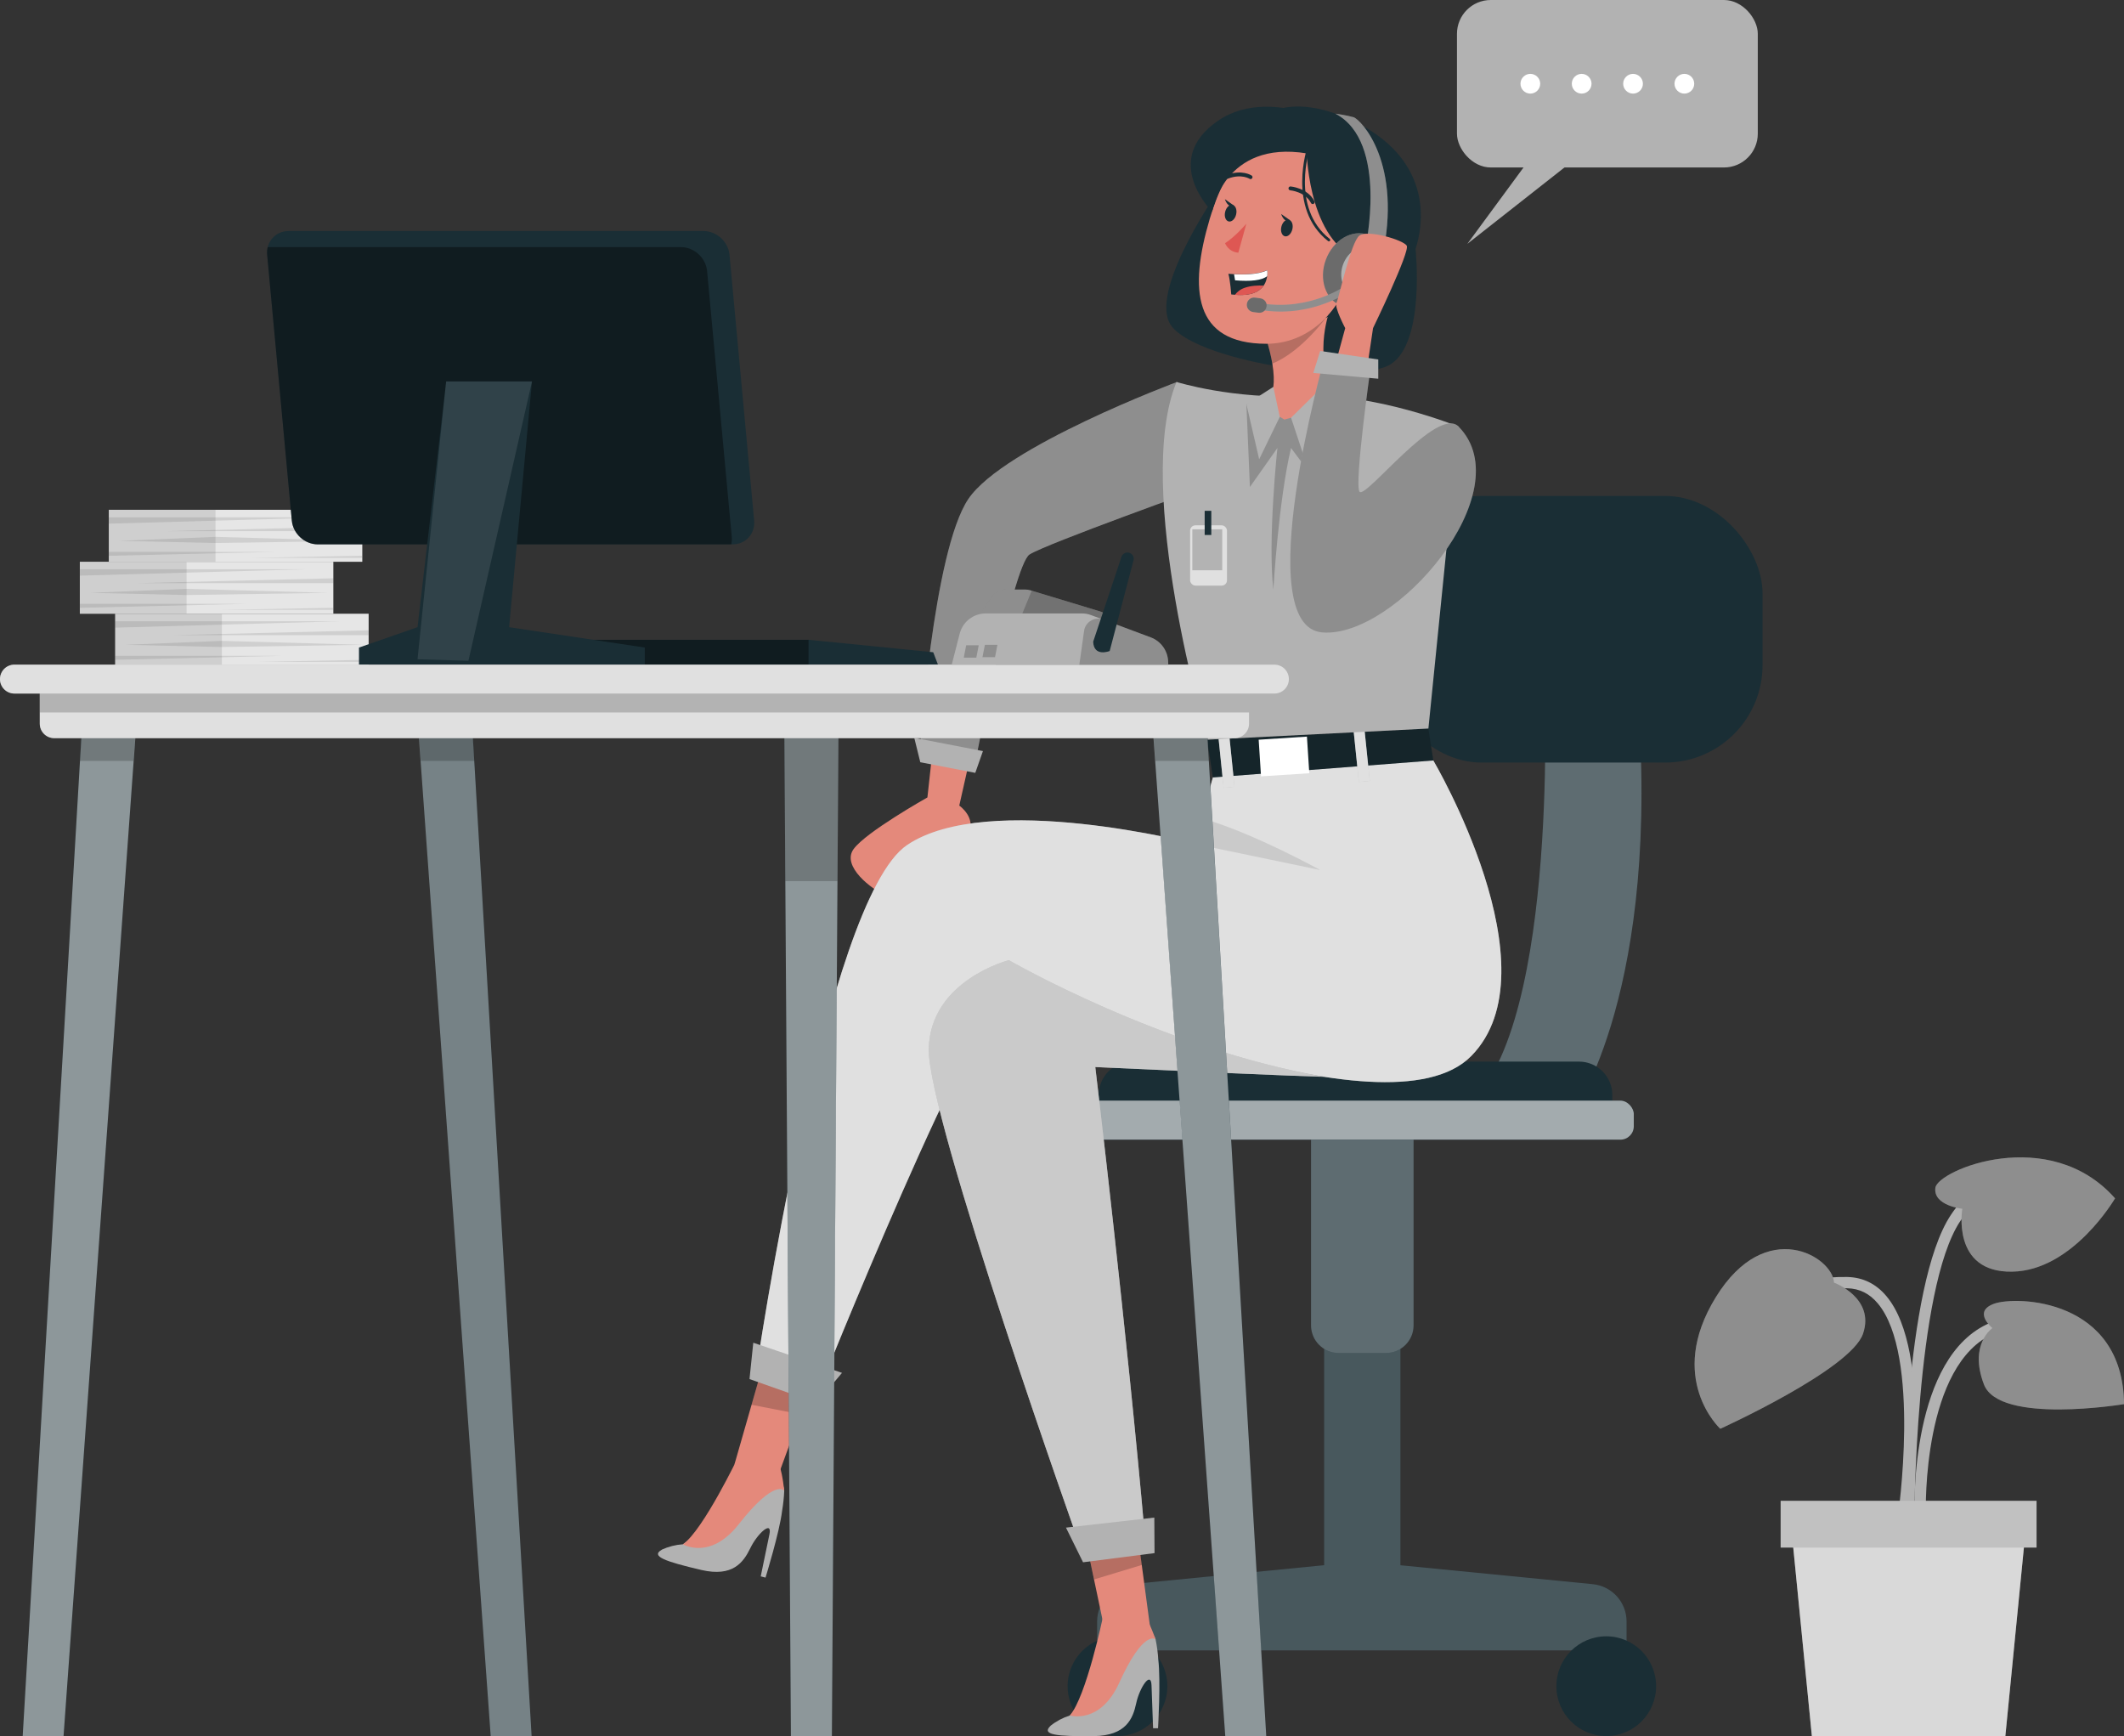 <svg xmlns="http://www.w3.org/2000/svg" id="Layer_2" viewBox="0 0 393.99 321.98"><rect x="0" y="0" width="393.99" height="321.98" fill="#333333" stroke="none"/><defs><style>.cls-1,.cls-2,.cls-3,.cls-4,.cls-5,.cls-6,.cls-7{fill:#fff;}.cls-8{fill:#b2b2b2;}.cls-2{opacity:.3;}.cls-2,.cls-3,.cls-4,.cls-9,.cls-10,.cls-5,.cls-11,.cls-6,.cls-7{isolation:isolate;}.cls-12{fill:#de5753;}.cls-3{opacity:.5;}.cls-4,.cls-11{opacity:.1;}.cls-9,.cls-5{opacity:.4;}.cls-10,.cls-6{opacity:.2;}.cls-13{stroke-width:.72px;}.cls-13,.cls-14{fill:none;stroke:#1a2e35;stroke-linecap:round;stroke-linejoin:round;}.cls-15{fill:#e4897b;}.cls-16{fill:#1a2e35;}.cls-14{stroke-width:.5px;}.cls-7{opacity:.6;}</style></defs><g id="Layer_1-2"><path class="cls-8" d="m354.08,281.9c.19-1.27,4.52-31.18-4.16-41.51-1.92-2.29-4.35-3.48-7.21-3.55-17.53-.41-19.93,13.67-19.95,13.81l2.07.32c.08-.5,2.16-12.42,17.83-12.04,2.27.06,4.12.97,5.66,2.81,8.08,9.61,3.74,39.55,3.69,39.85l2.07.31Z"></path><path class="cls-8" d="m355.14,280.54l2.09-.07c0-.27-.7-27.56,12.75-33.2,13.18-5.52,19.1,5.83,19.35,6.32l1.87-.94c-.07-.14-7.02-13.6-22.03-7.31-14.77,6.19-14.07,34.01-14.03,35.19Z"></path><path class="cls-8" d="m355.08,282.68c0-.44.13-43.59,8.54-56.21,8.08-12.12,21.11-6.41,21.66-6.16l.87-1.9c-.15-.07-15.19-6.71-24.27,6.91-8.76,13.15-8.89,55.57-8.89,57.37h2.09Z"></path><path class="cls-8" d="m340.2,237.88s7.65,2.82,5.38,9.48-26.48,17.63-26.48,17.63c0,0-10.14-9.29-.83-24.4,9.31-15.11,21.72-7.48,21.93-2.71Z"></path><path class="cls-8" d="m364,224.19s-5.43-.58-5-3.89c.44-3.31,21.13-11.83,33.33,1.95,0,0-7.82,13.43-19.11,13.6-11.3.18-9.22-11.65-9.22-11.65Z"></path><path class="cls-8" d="m369.58,246.31s-3.75-3.03.3-4.51c4.05-1.48,23.91-1.06,24.12,18.62,0,0-23.13,3.84-25.99-3.65-2.86-7.49,1.58-10.46,1.58-10.46Z"></path><path class="cls-10" d="m340.2,237.88s7.65,2.82,5.38,9.48-26.48,17.63-26.48,17.63c0,0-10.14-9.29-.83-24.4,9.31-15.11,21.72-7.48,21.93-2.71Z"></path><path class="cls-10" d="m364,224.19s-5.43-.58-5-3.89c.44-3.31,21.13-11.83,33.33,1.95,0,0-7.82,13.43-19.11,13.6-11.3.18-9.22-11.65-9.22-11.65Z"></path><path class="cls-10" d="m369.58,246.31s-3.75-3.03.3-4.51c4.05-1.48,23.91-1.06,24.12,18.62,0,0-23.13,3.84-25.99-3.65-2.86-7.49,1.58-10.46,1.58-10.46Z"></path><polygon class="cls-8" points="336.09 321.98 371.98 321.98 375.85 282.68 332.21 282.68 336.09 321.98"></polygon><polygon class="cls-3" points="336.09 321.98 371.98 321.98 375.85 282.68 332.21 282.68 336.09 321.98"></polygon><rect class="cls-8" x="330.3" y="278.34" width="47.47" height="8.67" transform="translate(708.07 565.36) rotate(180)"></rect><rect class="cls-6" x="330.3" y="278.34" width="47.47" height="8.67" transform="translate(708.07 565.36) rotate(180)"></rect><path class="cls-16" d="m295.46,293.81l-35.69-3.51v-50.16h-14.15v50.15l-35.84,3.52c-3.56.35-6.27,3.34-6.27,6.92v5.36h98.21v-5.36c0-3.57-2.71-6.57-6.27-6.92Z"></path><path class="cls-6" d="m295.46,293.81l-35.69-3.51v-50.16h-14.15v50.15l-35.84,3.52c-3.56.35-6.27,3.34-6.27,6.92v5.36h98.21v-5.36c0-3.57-2.71-6.57-6.27-6.92Z"></path><circle class="cls-16" cx="207.29" cy="312.73" r="9.25"></circle><circle class="cls-16" cx="297.95" cy="312.73" r="9.25"></circle><path class="cls-16" d="m243.19,206.25h19.02v39.56c0,2.83-2.29,5.12-5.12,5.12h-8.78c-2.83,0-5.12-2.29-5.12-5.12v-39.56h0Z"></path><path class="cls-2" d="m243.19,206.25h19.02v39.56c0,2.83-2.29,5.12-5.12,5.12h-8.78c-2.83,0-5.12-2.29-5.12-5.12v-39.56h0Z"></path><path class="cls-16" d="m286.51,127.84s2.7,66.89-15.93,78.4h21.26s16.47-22.79,11.82-78.4h-17.15Z"></path><path class="cls-2" d="m286.51,127.84s2.7,66.89-15.93,78.4h21.26s16.47-22.79,11.82-78.4h-17.15Z"></path><path class="cls-16" d="m203.8,196.89h95.29v8.29c0,3.42-2.78,6.19-6.19,6.19h-82.9c-3.42,0-6.19-2.78-6.19-6.19v-8.29h0Z" transform="translate(502.89 408.26) rotate(180)"></path><rect class="cls-16" x="199.83" y="204.13" width="103.23" height="7.24" rx="2.49" ry="2.49" transform="translate(502.89 415.5) rotate(180)"></rect><rect class="cls-7" x="199.83" y="204.13" width="103.23" height="7.24" rx="2.49" ry="2.49" transform="translate(502.89 415.5) rotate(180)"></rect><rect class="cls-16" x="256.75" y="91.98" width="70.19" height="49.45" rx="18.07" ry="18.07"></rect><path class="cls-15" d="m182.15,130.71l-4.21,18.7s3.26,2.26,1.67,5.25c-1.6,2.99-12.94,12.37-15.39,11.36-2.45-1.02-8.2-5.36-5.88-8.55,2.32-3.19,13.69-9.57,13.69-9.57l2.65-24.13,7.47,6.94Z"></path><path class="cls-8" d="m223.82,90.22s-29.73,10.63-32.84,12.61c-3.11,1.97-10.32,39.83-10.32,39.83l-10.07-3.08s2.47-37.31,9.03-47.03c6.56-9.72,38.7-21.7,38.7-21.7l5.51,19.37Z"></path><path class="cls-10" d="m218.31,70.85s-.19.07-.54.21c-1.62.61-6.68,2.59-12.64,5.29-9.68,4.36-21.77,10.65-25.52,16.2-6.55,9.72-9.03,47.03-9.03,47.03l10.07,3.07s7.21-37.85,10.33-39.83c3.11-1.97,32.84-12.6,32.84-12.6l-5.51-19.37Z"></path><polygon class="cls-8" points="180.91 143.34 182.33 139.3 169.59 136.84 170.71 141.37 180.91 143.34"></polygon><path class="cls-16" d="m262.58,46.16s1.82,17.13-4.53,21.34c-6.35,4.21-37.57-.72-41.11-7.61-3.54-6.89,9.78-25.61,9.78-25.61l35.85,11.88Z"></path><polygon class="cls-15" points="136.24 271.59 144.39 273.55 148.51 262.31 152.25 252.08 142.98 248.12 139.41 260.54 136.24 271.59"></polygon><polygon class="cls-10" points="139.41 260.54 148.51 262.31 152.25 252.08 142.98 248.12 139.41 260.54"></polygon><path class="cls-8" d="m140.23,254.6l11.3,4.2s30.14-75.35,36.33-75.61c6.19-.26,69.26,28.73,85.06,12.65,15.81-16.07-7.05-54.8-7.05-54.8,0,0-38.02-5.43-40.88,3.16-.56,1.66-1.16,4.92-1.61,7.7-.43,2.63-.73,4.83-.73,4.83,0,0-.01,0-.02-.01-1.18-.3-39.34-10.15-54.38.01-15.27,10.33-28.02,97.87-28.02,97.87Z"></path><path class="cls-7" d="m140.23,254.6l11.3,4.2s30.14-75.35,36.33-75.61c6.19-.26,69.26,28.73,85.06,12.65,15.81-16.07-7.05-54.8-7.05-54.8,0,0-38.02-5.43-40.88,3.16-.56,1.66-1.16,4.92-1.61,7.7-.43,2.63-.73,4.83-.73,4.83,0,0-.01,0-.02-.01-1.18-.3-39.34-10.15-54.38.01-15.27,10.33-28.02,97.87-28.02,97.87Z"></path><polygon class="cls-15" points="205.21 303.74 213.32 301.66 211.76 290.01 210.31 279.33 200.28 280.23 202.88 292.68 205.21 303.74"></polygon><polygon class="cls-10" points="202.95 292.93 211.82 290.24 210.34 279.44 200.29 280.29 202.95 292.93"></polygon><polygon class="cls-8" points="156.19 254.62 139.73 249.03 139.03 255.77 151.51 260.18 156.19 254.62"></polygon><path class="cls-8" d="m245.62,199.7s-2.57.06-42.45-1.8c0,0,5.96,49.85,9.21,87.17l-11.92,2.03s-28.49-79.92-28.18-92.61c.31-12.7,14.86-16.41,14.86-16.41,0,0,28.41,16.41,58.48,21.62Z"></path><path class="cls-7" d="m245.62,199.7s-2.57.06-42.45-1.8c0,0,5.96,49.85,9.21,87.17l-11.92,2.03s-28.49-79.92-28.18-92.61c.31-12.7,14.86-16.41,14.86-16.41,0,0,28.41,16.41,58.48,21.62Z"></path><path class="cls-11" d="m245.62,199.7s-2.57.06-42.45-1.8c0,0,5.96,49.85,9.21,87.17l-11.92,2.03s-28.49-79.92-28.18-92.61c.31-12.7,14.86-16.41,14.86-16.41,0,0,28.41,16.41,58.48,21.62Z"></path><polygon class="cls-8" points="214.12 281.46 197.73 283.32 200.9 289.75 214.16 288.05 214.12 281.46"></polygon><path class="cls-11" d="m222.65,156.73l22.24,4.63s-12.29-6.79-21.5-9.46c-.43,2.63-.73,4.83-.73,4.83Z"></path><polygon class="cls-16" points="264.95 135.12 265.87 141.04 224.99 144.19 223.91 137.19 264.95 135.12"></polygon><polygon class="cls-10" points="264.95 135.12 265.87 141.04 224.99 144.19 223.91 137.19 264.95 135.12"></polygon><rect class="cls-8" x="251.53" y="134.6" width="2.03" height="10.34" transform="translate(518.06 252.99) rotate(174.13)"></rect><rect class="cls-1" x="233.68" y="136.9" width="8.97" height="6.81" transform="translate(484.85 265.03) rotate(176.32)"></rect><rect class="cls-8" x="226.43" y="135.71" width="2.03" height="10.34" transform="translate(468.12 257.75) rotate(174.13)"></rect><rect class="cls-7" x="251.53" y="134.6" width="2.03" height="10.34" transform="translate(518.06 252.99) rotate(174.13)"></rect><rect class="cls-7" x="226.43" y="135.71" width="2.03" height="10.34" transform="translate(468.12 257.75) rotate(174.13)"></rect><path class="cls-8" d="m218.24,70.84s10.44,3.27,23.55,2.6c13.12-.67,28.8,5.7,28.8,5.7l-5.63,55.98-41.04,2.07s-13.79-46.75-5.68-66.35Z"></path><path class="cls-16" d="m224.83,39.23s2.31-27.19,25.03-17.31c28.52,12.4,5.84,45.51-8.09,38.72-13.93-6.8-16.94-21.41-16.94-21.41Z"></path><path class="cls-10" d="m231.2,74.96l.65,15.36,5.1-7.23s-1.82,16.99-.75,26.24c0,0,.97-16.59,3.28-26.24l5.41,7.23,7.77-15.27s-12.58-4.52-21.46-.09Z"></path><path class="cls-15" d="m238.24,77.82l11.75-3.32c-7.24-4.98-3.59-16.13-3.59-16.13l-11.64,4.09c.62,1.93,1.01,3.57,1.25,4.97,1.22,7.26-2.06,7.84-2.06,7.84l4.29,2.54Z"></path><path class="cls-10" d="m234.76,62.46c.62,1.93,1.01,3.57,1.25,4.97,5.57-2.23,10.39-9.07,10.39-9.07l-11.64,4.09Z"></path><path class="cls-15" d="m242.36,27.63c-10.31-2.28-14.85,2.5-17.96,12.96-3.88,13.07-3.03,23.15,10.49,23.17,18.36.02,24.59-32.34,7.46-36.13Z"></path><path class="cls-12" d="m231.19,41.49s-2.02,2.38-3.95,3.61c0,0,.57,1.6,2.46,1.77l1.49-5.38Z"></path><path class="cls-16" d="m237.69,42.04c-.21.84.08,1.64.64,1.78.56.14,1.18-.43,1.39-1.28.21-.84-.08-1.64-.64-1.78-.56-.14-1.18.43-1.39,1.28Z"></path><path class="cls-16" d="m239.31,40.86l-1.66-1.17s.53,1.77,1.66,1.17Z"></path><path class="cls-16" d="m227.26,39.29c-.21.84.08,1.64.64,1.78.56.14,1.19-.43,1.39-1.28.21-.84-.08-1.64-.64-1.78-.56-.14-1.18.43-1.39,1.28Z"></path><path class="cls-16" d="m228.87,38.11l-1.66-1.17s.53,1.77,1.66,1.17Z"></path><path class="cls-13" d="m239.37,34.94s2.98.26,4.13,2.55"></path><path class="cls-13" d="m231.97,32.85s-1.67-1.08-4.3-.06"></path><path class="cls-16" d="m249.78,47.5s-2.95-9.54-.77-15.92c0,0-18.58-12.87-24.18,7.65,0,0,2.08-18.86,19.89-15.34,17.79,3.51,12,29.42,1.14,35.12,0,0,5.73-5.55,3.92-11.51Z"></path><path class="cls-15" d="m247.61,49.3c.44-1.64,2.77-4.08,5.78-3.06,3.12,1.06,3.19,7.95-5.11,7.77-1.19-.03-1.59-1.28-.68-4.71Z"></path><path class="cls-16" d="m227.86,50.78c.36,1.36.53,3.83.53,3.83.23.03.45.05.68.06,3.08.26,4.59-.63,5.34-1.71.41-.59.57-1.24.64-1.77.08-.62,0-1.08,0-1.08-1.71.84-4.6.81-6.15.74-.65-.03-1.05-.07-1.05-.07Z"></path><path class="cls-1" d="m228.91,50.86l.19,1.13c2.9.24,4.97.02,5.96-.78.08-.62,0-1.08,0-1.08-1.71.84-4.6.81-6.15.74Z"></path><path class="cls-12" d="m229.07,54.68c3.08.26,4.59-.63,5.34-1.71-1.05-.05-2.33,0-3.48.39-.88.29-1.46.79-1.86,1.32Z"></path><path class="cls-16" d="m242.4,28.45s.4,17.88,11.13,20.03c10.73,2.15-1-22.98-1-22.98,0,0-15.98-10.44-26.63-3.08-10.65,7.35-1.07,16.81-1.07,16.81,0,0,2.25-13.28,17.57-10.78Z"></path><path class="cls-14" d="m242.77,27.27s-3.82,11.3,3.73,17.24"></path><path class="cls-8" d="m256.66,52.16c-1.37,3.64-4.87,5.68-7.83,4.57-2.96-1.11-4.25-4.96-2.88-8.6,1.37-3.64,4.87-5.68,7.83-4.57,2.96,1.11,4.25,4.96,2.88,8.59Z"></path><path class="cls-9" d="m256.66,52.16c-1.37,3.64-4.87,5.68-7.83,4.57-2.96-1.11-4.25-4.96-2.88-8.6,1.37-3.64,4.87-5.68,7.83-4.57,2.96,1.11,4.25,4.96,2.88,8.59Z"></path><path class="cls-8" d="m253.24,46.2s4.44-19.91-5.53-25.12c0,0,2.08.28,3.37.66,1.29.38,9.25,8.45,5.23,26.34l-3.07-1.87Z"></path><path class="cls-10" d="m253.24,46.2s4.44-19.91-5.53-25.12c0,0,2.08.28,3.37.66,1.29.38,9.25,8.45,5.23,26.34l-3.07-1.87Z"></path><path class="cls-8" d="m234.54,57.59c-.25-.03-.49-.07-.74-.11l.2-1.22c8.98,1.46,15.66-3.29,15.72-3.34l.73,1c-.28.2-6.78,4.87-15.91,3.67Z"></path><g class="cls-10"><path d="m234.54,57.59c-.25-.03-.49-.07-.74-.11l.2-1.22c8.98,1.46,15.66-3.29,15.72-3.34l.73,1c-.28.2-6.78,4.87-15.91,3.67Z"></path></g><path class="cls-8" d="m256.24,51.66c-.9,2.4-3.22,3.76-5.18,3.02-1.96-.73-2.81-3.28-1.91-5.68.9-2.4,3.22-3.76,5.18-3.02,1.96.73,2.81,3.28,1.91,5.68Z"></path><path class="cls-8" d="m233.44,58l-.99-.13c-.74-.1-1.26-.77-1.16-1.51h0c.1-.74.77-1.26,1.51-1.16l.99.13c.74.1,1.26.77,1.16,1.51h0c-.1.74-.77,1.26-1.51,1.16Z"></path><path class="cls-9" d="m233.44,58l-.99-.13c-.74-.1-1.26-.77-1.16-1.51h0c.1-.74.77-1.26,1.51-1.16l.99.13c.74.1,1.26.77,1.16,1.51h0c-.1.74-.77,1.26-1.51,1.16Z"></path><polygon class="cls-8" points="246.84 70.24 239.48 77.47 242.42 86.33 252.66 75.05 246.84 70.24"></polygon><polygon class="cls-8" points="236.2 71.75 237.39 77.31 233.57 85.18 231.2 74.96 236.2 71.75"></polygon><path class="cls-15" d="m245.26,76.51l4.27-15.65s-2.07-3.9-1.62-4.71c.45-.82,2.67-11.32,4.26-12.46,1.59-1.14,8.11.81,8.77,1.87s-6.25,15.3-6.25,15.3l-2.52,16.95-6.91-1.3Z"></path><path class="cls-8" d="m270.58,79.14c11.76,12.04-11.81,39.31-25.32,38.15-13.51-1.16.34-50.62.34-50.62l8.65,1.42s-3.04,21.4-2.08,23.08c.96,1.68,14.46-16.09,18.41-12.04Z"></path><path class="cls-10" d="m270.58,79.14c11.76,12.04-11.81,39.31-25.32,38.15-13.51-1.16.34-50.62.34-50.62l8.65,1.42s-3.04,21.4-2.08,23.08c.96,1.68,14.46-16.09,18.41-12.04Z"></path><polygon class="cls-8" points="244.89 65.09 243.61 69.17 255.66 70.24 255.66 66.67 244.89 65.09"></polygon><rect class="cls-7" x="220.76" y="97.43" width="6.84" height="11.18" rx=".98" ry=".98"></rect><rect class="cls-10" x="221.17" y="98.17" width="5.55" height="7.6"></rect><rect class="cls-16" x="223.46" y="94.74" width="1.23" height="4.48"></rect><path class="cls-8" d="m122.75,287.41c1.24-.57,2.57-.91,3.93-1h0s4.7-2.77,9.37-13.53l5.24-.03c1.82.02,3.42,1.17,4.03,2.89.09.23.14.48.15.73-.05,1.27-.19,2.53-.4,3.78-.47,3.92-3.07,12.34-3.07,12.34l-.89-.23,1.62-7.82c.54-2.66-2.26-.09-3.55,2.59-1.3,2.68-3.28,5.38-9.07,4.05-6.75-1.58-9.47-2.55-7.35-3.76Z"></path><path class="cls-15" d="m137,270.07s-6.55,13.7-10.32,16.35c0,0,5.05,3.01,10.32-3.69,6.81-8.67,8.47-6.25,8.47-6.25,0,0-.29-2.97-.82-4.42-1.02-2.8-7.65-1.98-7.65-1.98Z"></path><path class="cls-8" d="m194.88,320.06c1.07-.85,2.28-1.49,3.58-1.9h0s3.91-3.81,5.89-15.36l5.09-1.27c1.77-.41,3.61.33,4.6,1.85.14.21.25.43.32.67.25,1.24.42,2.5.5,3.77.47,3.92-.05,12.71-.05,12.71h-.92s-.29-7.99-.29-7.99c-.11-2.71-2.21.45-2.84,3.36-.62,2.91-1.91,6-7.85,6.09-6.93.07-9.8-.23-8.04-1.91Z"></path><path class="cls-15" d="m204.6,299.83s-3.11,14.86-6.15,18.33c0,0,5.62,1.73,9.15-6.04,4.55-10.04,6.75-8.08,6.75-8.08,0,0-.98-2.82-1.84-4.1-1.66-2.48-7.9-.11-7.9-.11Z"></path><rect class="cls-8" x="270.26" width="55.8" height="31.06" rx="6.27" ry="6.27"></rect><polygon class="cls-8" points="285.21 27.52 272.18 45.23 293.2 28.7 285.21 27.52"></polygon><path class="cls-1" d="m285.7,15.53c0,1.01-.82,1.83-1.83,1.83s-1.83-.82-1.83-1.83.82-1.83,1.83-1.83,1.83.82,1.83,1.83Z"></path><path class="cls-1" d="m295.22,15.53c0,1.01-.82,1.83-1.83,1.83s-1.83-.82-1.83-1.83.82-1.83,1.83-1.83,1.83.82,1.83,1.83Z"></path><path class="cls-1" d="m304.75,15.53c0,1.01-.82,1.83-1.83,1.83s-1.83-.82-1.83-1.83.82-1.83,1.83-1.83,1.83.82,1.83,1.83Z"></path><path class="cls-1" d="m314.27,15.53c0,1.01-.82,1.83-1.83,1.83s-1.83-.82-1.83-1.83.82-1.83,1.83-1.83,1.83.82,1.83,1.83Z"></path><rect class="cls-1" x="21.36" y="113.83" width="47.02" height="9.64"></rect><rect class="cls-11" x="21.36" y="113.83" width="47.02" height="9.64"></rect><rect class="cls-11" x="21.36" y="113.83" width="19.8" height="9.64"></rect><polygon class="cls-11" points="21.36 115.22 63.21 115.22 21.36 116.41 21.36 115.22"></polygon><polygon class="cls-11" points="68.38 116.9 32.09 117.8 68.38 117.8 68.38 116.9"></polygon><polygon class="cls-11" points="23.27 119.59 41.16 118.86 67.46 119.59 41.16 120 23.27 119.59"></polygon><polygon class="cls-11" points="21.36 121.63 52.35 121.63 21.36 122.37 21.36 121.63"></polygon><polygon class="cls-11" points="68.31 122.37 47.61 122.75 68.38 122.75 68.31 122.37"></polygon><rect class="cls-1" x="14.81" y="104.19" width="47.02" height="9.64"></rect><rect class="cls-11" x="14.81" y="104.19" width="47.02" height="9.64"></rect><rect class="cls-11" x="14.81" y="104.19" width="19.8" height="9.64"></rect><polygon class="cls-11" points="14.81 105.58 56.67 105.58 14.81 106.76 14.81 105.58"></polygon><polygon class="cls-11" points="61.83 107.25 25.55 108.15 61.83 108.15 61.83 107.25"></polygon><polygon class="cls-11" points="16.73 109.95 34.62 109.21 60.92 109.95 34.62 110.36 16.73 109.95"></polygon><polygon class="cls-11" points="14.81 111.99 45.81 111.99 14.81 112.73 14.81 111.99"></polygon><polygon class="cls-11" points="61.77 112.73 41.07 113.11 61.83 113.11 61.77 112.73"></polygon><rect class="cls-1" x="20.18" y="94.55" width="47.02" height="9.64"></rect><rect class="cls-11" x="20.18" y="94.55" width="47.02" height="9.64"></rect><rect class="cls-11" x="20.18" y="94.55" width="19.8" height="9.64"></rect><polygon class="cls-11" points="20.18 95.94 62.04 95.94 20.18 97.12 20.18 95.94"></polygon><polygon class="cls-11" points="67.2 97.61 30.92 98.51 67.2 98.51 67.2 97.61"></polygon><polygon class="cls-11" points="22.1 100.31 39.98 99.57 66.28 100.31 39.98 100.71 22.1 100.31"></polygon><polygon class="cls-11" points="20.18 102.35 51.17 102.35 20.18 103.08 20.18 102.35"></polygon><polygon class="cls-11" points="67.13 103.08 46.44 103.47 67.2 103.47 67.13 103.08"></polygon><polygon class="cls-16" points="98.53 123.28 99.75 118.66 149.98 118.66 173.11 120.97 173.99 123.28 98.53 123.28"></polygon><polygon class="cls-9" points="149.98 118.66 149.98 123.28 98.53 123.28 99.75 118.66 149.98 118.66"></polygon><path class="cls-16" d="m139.89,96.54c.22,2.44-1.56,4.42-3.99,4.42H58.95c-2.44,0-4.6-1.98-4.82-4.42l-4.57-49.26c-.05-.51-.01-.99.1-1.44.43-1.73,1.96-2.99,3.89-2.99h76.95c2.44,0,4.6,1.98,4.82,4.42l4.57,49.26Z"></path><path class="cls-9" d="m135.63,100.96H58.95c-2.44,0-4.6-1.98-4.82-4.42l-4.57-49.26c-.05-.51-.01-.99.1-1.44h76.68c2.43,0,4.58,1.98,4.82,4.42l4.57,49.26c.05.51.01.99-.1,1.44Z"></path><polygon class="cls-16" points="82.76 70.74 98.68 70.74 94.44 116.32 119.61 120.1 119.61 123.28 66.59 123.28 66.59 120.1 77.45 116.32 82.76 70.74"></polygon><polygon class="cls-4" points="98.68 70.74 86.89 122.55 77.45 122.27 82.76 70.74 98.68 70.74"></polygon><polygon class="cls-16" points="98.61 321.98 91.02 321.98 77.39 132.15 87.45 132.15 98.61 321.98"></polygon><polygon class="cls-5" points="98.61 321.98 91.02 321.98 78.05 141.58 77.38 132.45 87.45 132.45 88 141.58 98.61 321.98"></polygon><polygon class="cls-10" points="88 141.12 78.05 141.12 77.38 132.45 87.45 132.45 88 141.12"></polygon><polygon class="cls-16" points="154.3 321.98 146.71 321.98 145.47 132.15 155.54 132.15 154.3 321.98"></polygon><polygon class="cls-3" points="155.55 132.45 155.35 163.08 154.31 321.98 146.71 321.98 145.67 163.08 145.48 132.45 155.55 132.45"></polygon><polygon class="cls-10" points="155.55 132.45 155.35 163.42 145.67 163.42 145.48 132.45 155.55 132.45"></polygon><polygon class="cls-16" points="234.87 321.98 227.28 321.98 213.65 132.15 223.72 132.15 234.87 321.98"></polygon><polygon class="cls-3" points="234.88 321.98 227.28 321.98 214.31 141.58 213.64 132.45 223.71 132.45 224.26 141.58 234.88 321.98"></polygon><polygon class="cls-10" points="224.26 141.12 214.31 141.12 213.64 132.45 223.71 132.45 224.26 141.12"></polygon><polygon class="cls-16" points="11.8 321.98 4.21 321.98 15.36 132.15 25.43 132.15 11.8 321.98"></polygon><polygon class="cls-3" points="25.43 132.45 24.76 141.58 11.79 321.98 4.21 321.98 14.81 141.58 15.36 132.45 25.43 132.45"></polygon><polygon class="cls-10" points="15.36 132.45 25.43 132.45 24.76 141.12 14.81 141.12 15.36 132.45"></polygon><path class="cls-8" d="m7.38,127.39h224.31v6.83c0,1.48-1.2,2.68-2.68,2.68H10.06c-1.48,0-2.68-1.2-2.68-2.68v-6.83h0Z"></path><path class="cls-7" d="m7.38,127.39h224.31v6.83c0,1.48-1.2,2.68-2.68,2.68H10.06c-1.48,0-2.68-1.2-2.68-2.68v-6.83h0Z"></path><rect class="cls-10" x="7.38" y="127.39" width="224.31" height="4.75"></rect><path class="cls-8" d="m236.4,128.63H2.68c-1.48,0-2.68-1.2-2.68-2.68h0c0-1.48,1.2-2.68,2.68-2.68h233.72c1.48,0,2.68,1.2,2.68,2.68h0c0,1.48-1.2,2.68-2.68,2.68Z"></path><path class="cls-7" d="m236.4,128.63H2.68c-1.48,0-2.68-1.2-2.68-2.68h0c0-1.48,1.2-2.68,2.68-2.68h233.72c1.48,0,2.68,1.2,2.68,2.68h0c0,1.48-1.2,2.68-2.68,2.68Z"></path><path class="cls-8" d="m181.1,115.03l2.88-4.31c.57-.86,1.54-1.38,2.57-1.38h3.65c.3,0,.61.04.9.13l12.99,3.94c.74.22,1.37.72,1.76,1.38l1.86,3.13-26.61-2.9Z"></path><path class="cls-10" d="m207.71,117.92l-18.92-2.06-7.69-.84,2.87-4.31c.57-.85,1.54-1.38,2.58-1.38h3.64c.31,0,.61.05.9.14l.28.09,12.7,3.85c.74.22,1.38.71,1.77,1.37l1.86,3.13Z"></path><path class="cls-10" d="m207.71,117.92l-18.92-2.06,2.59-6.31,12.7,3.85c.74.22,1.38.71,1.77,1.37l1.86,3.13Z"></path><path class="cls-8" d="m216.7,122.87v.41h-40.16l1.49-5.81c.58-2.18,2.56-3.7,4.82-3.7h17.81c.59,0,1.18.1,1.73.31l2.23.83,8.84,3.3c1.94.73,3.23,2.59,3.23,4.67Z"></path><path class="cls-10" d="m216.7,122.87v.41h-16.49l.88-6.28c.24-1.66,1.96-2.68,3.53-2.09l8.84,3.3c1.94.73,3.23,2.59,3.23,4.67Z"></path><path class="cls-16" d="m202.78,119.01l5.25-15.74c.23-.68,1.01-1,1.64-.67h0c.49.25.73.8.59,1.33l-4.42,16.81s-2.94,1.19-3.06-1.73Z"></path><polygon class="cls-10" points="181.1 121.97 178.77 121.97 179.22 119.68 181.55 119.68 181.1 121.97"></polygon><polygon class="cls-10" points="184.57 121.88 182.24 121.88 182.69 119.59 185.02 119.59 184.57 121.88"></polygon></g></svg>